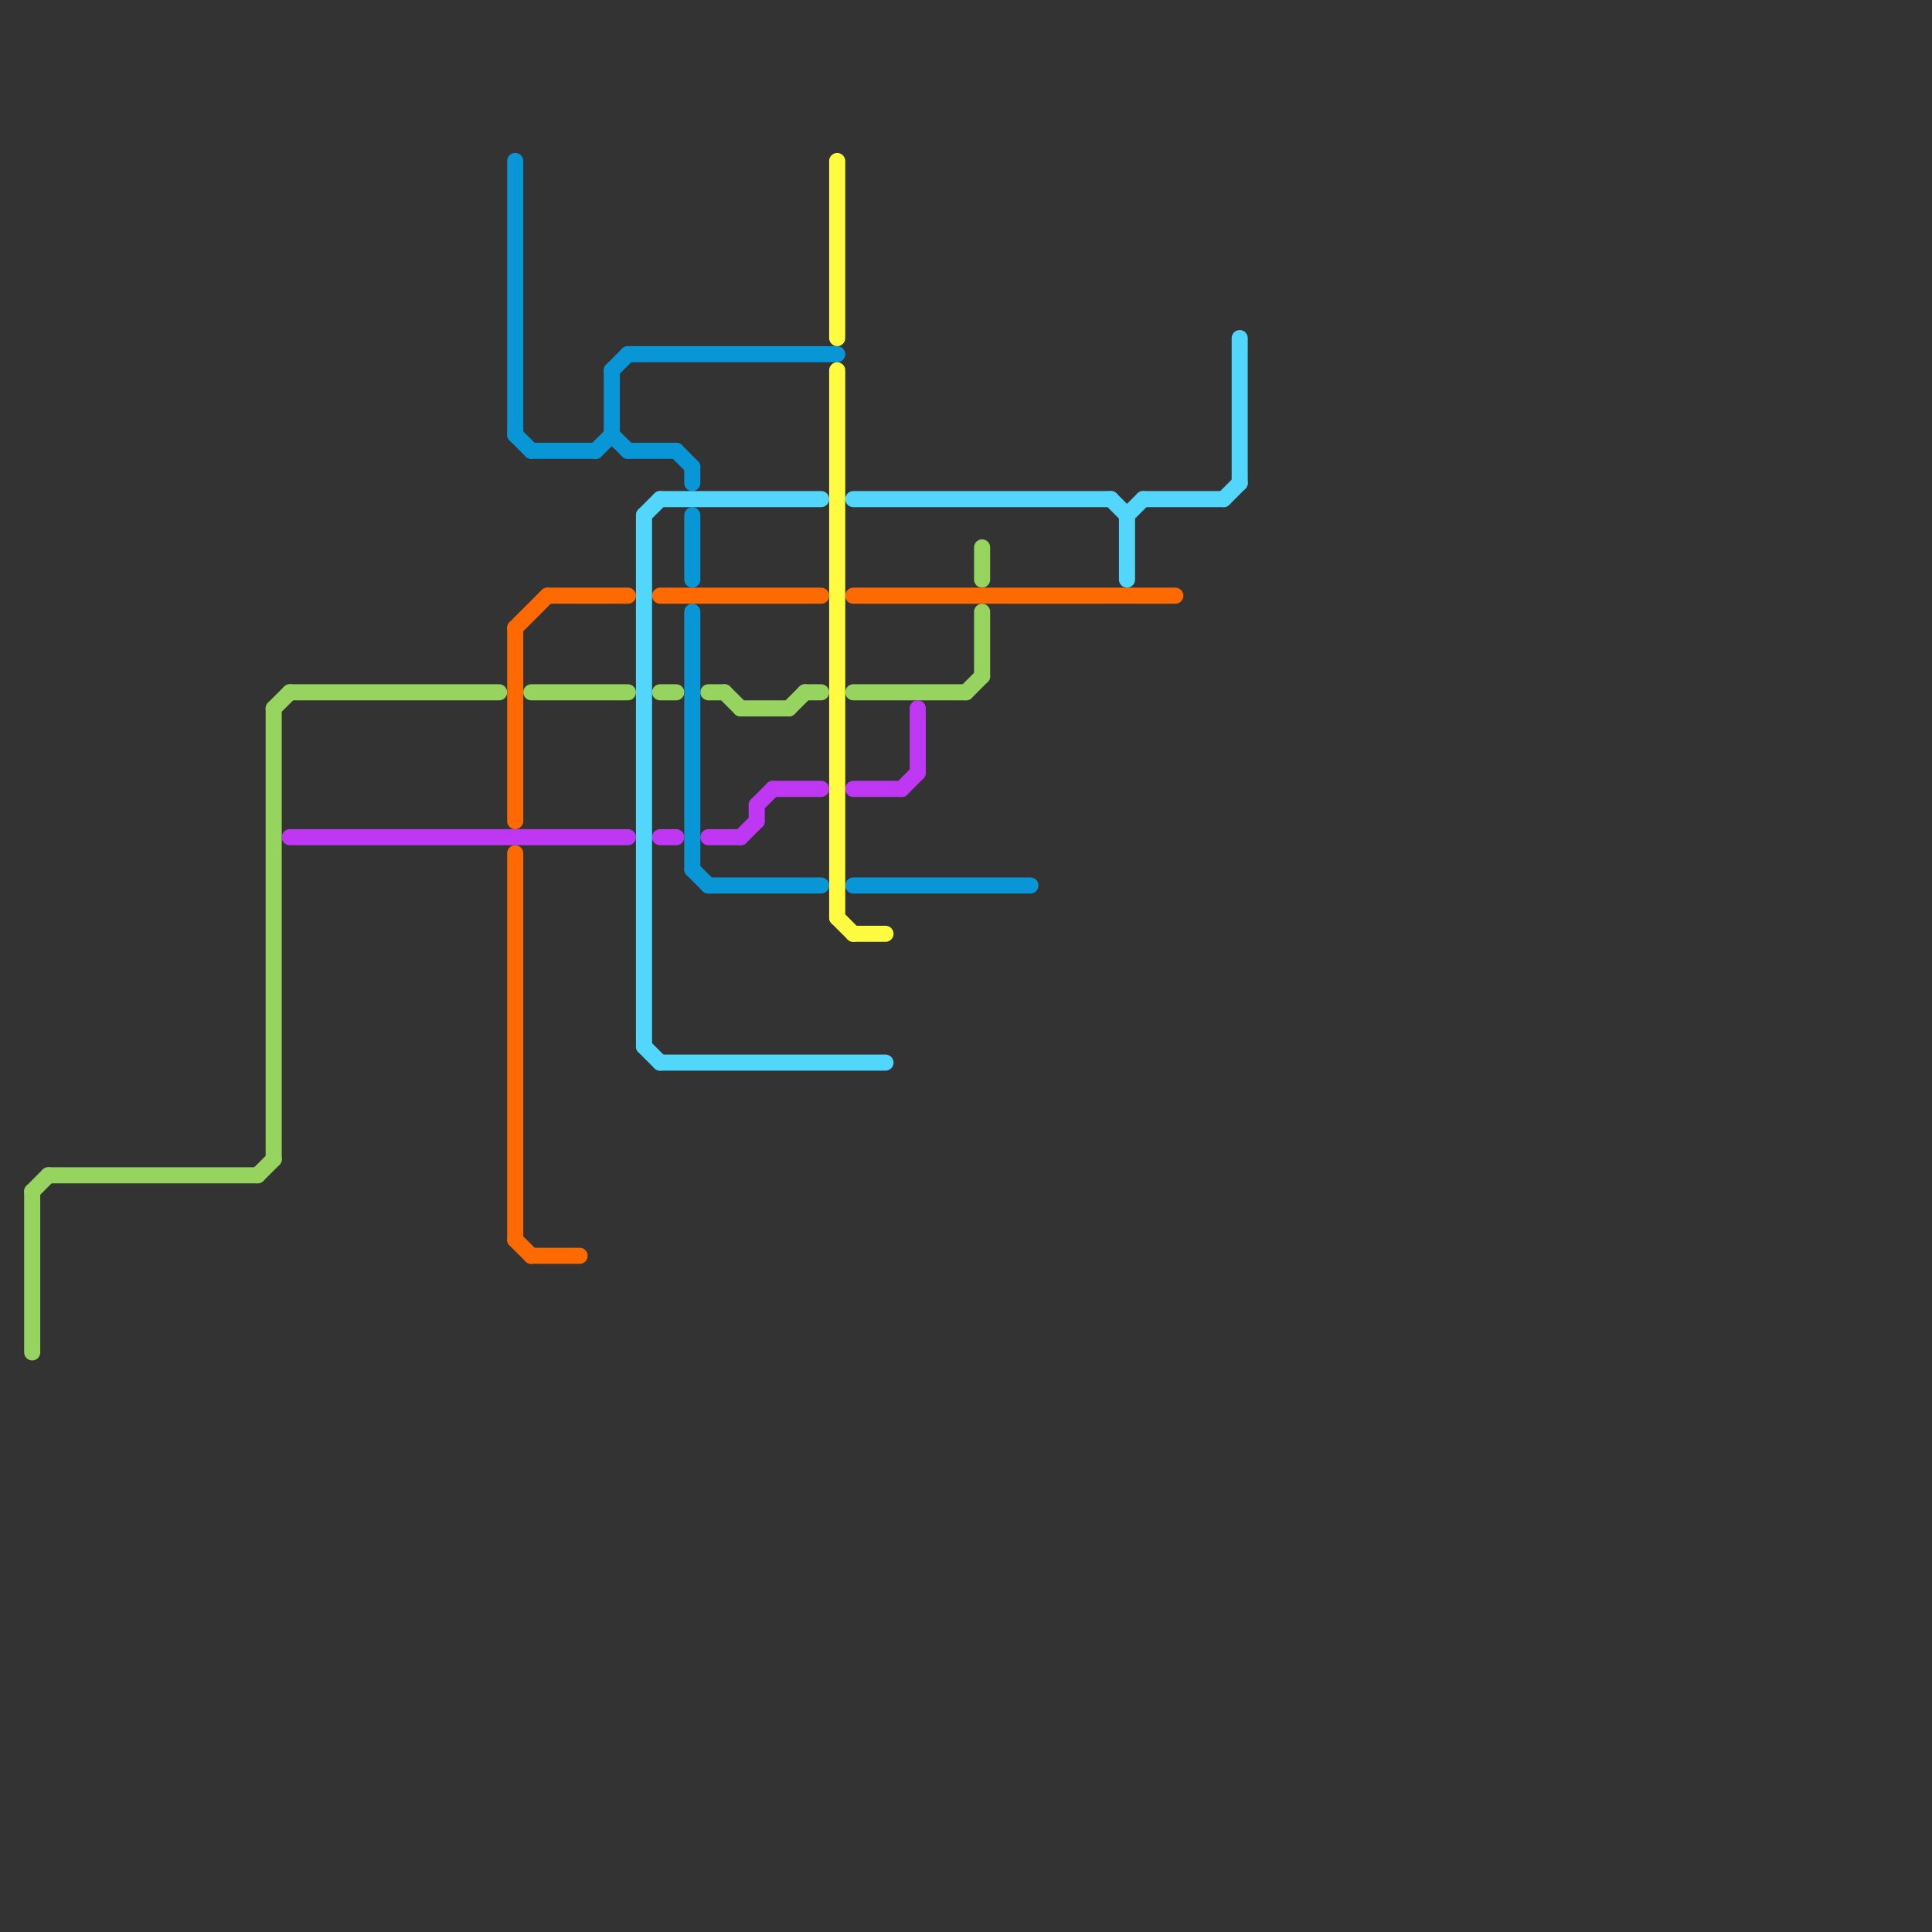 
<svg version="1.1" xmlns="http://www.w3.org/2000/svg" viewBox="0 0 120 120">
<rect x="0" y="0" width="120" height="120" fill="#333333" stroke="none"/>
<style>text { font: 1px Helvetica; font-weight: 600; white-space: pre; dominant-baseline: central; } line { stroke-width: 1; fill: none; stroke-linecap: round; stroke-linejoin: round; } .c0 { stroke: #96d35f } .c1 { stroke: #be38f3 } .c2 { stroke: #0896d7 } .c3 { stroke: #ff6a00 } .c4 { stroke: #52d6fc } .c5 { stroke: #fefb41 }</style><defs><g id="wm-xf"><circle r="1.2" fill="#000"/><circle r="0.9" fill="#fff"/><circle r="0.6" fill="#000"/><circle r="0.3" fill="#fff"/></g><g id="wm"><circle r="0.6" fill="#000"/><circle r="0.3" fill="#fff"/></g></defs><line class="c0" x1="61" y1="38" x2="61" y2="42"/><line class="c0" x1="2" y1="74" x2="3" y2="73"/><line class="c0" x1="33" y1="43" x2="39" y2="43"/><line class="c0" x1="44" y1="43" x2="45" y2="43"/><line class="c0" x1="53" y1="43" x2="60" y2="43"/><line class="c0" x1="16" y1="73" x2="17" y2="72"/><line class="c0" x1="49" y1="44" x2="50" y2="43"/><line class="c0" x1="46" y1="44" x2="49" y2="44"/><line class="c0" x1="50" y1="43" x2="51" y2="43"/><line class="c0" x1="60" y1="43" x2="61" y2="42"/><line class="c0" x1="41" y1="43" x2="42" y2="43"/><line class="c0" x1="61" y1="34" x2="61" y2="36"/><line class="c0" x1="2" y1="74" x2="2" y2="84"/><line class="c0" x1="18" y1="43" x2="31" y2="43"/><line class="c0" x1="17" y1="44" x2="17" y2="72"/><line class="c0" x1="3" y1="73" x2="16" y2="73"/><line class="c0" x1="17" y1="44" x2="18" y2="43"/><line class="c0" x1="45" y1="43" x2="46" y2="44"/><line class="c1" x1="56" y1="49" x2="57" y2="48"/><line class="c1" x1="53" y1="49" x2="56" y2="49"/><line class="c1" x1="18" y1="52" x2="39" y2="52"/><line class="c1" x1="48" y1="49" x2="51" y2="49"/><line class="c1" x1="44" y1="52" x2="46" y2="52"/><line class="c1" x1="57" y1="44" x2="57" y2="48"/><line class="c1" x1="47" y1="50" x2="48" y2="49"/><line class="c1" x1="47" y1="50" x2="47" y2="51"/><line class="c1" x1="46" y1="52" x2="47" y2="51"/><line class="c1" x1="41" y1="52" x2="42" y2="52"/><line class="c2" x1="43" y1="38" x2="43" y2="54"/><line class="c2" x1="43" y1="54" x2="44" y2="55"/><line class="c2" x1="39" y1="22" x2="52" y2="22"/><line class="c2" x1="44" y1="55" x2="51" y2="55"/><line class="c2" x1="53" y1="55" x2="64" y2="55"/><line class="c2" x1="43" y1="32" x2="43" y2="36"/><line class="c2" x1="37" y1="28" x2="38" y2="27"/><line class="c2" x1="42" y1="28" x2="43" y2="29"/><line class="c2" x1="39" y1="28" x2="42" y2="28"/><line class="c2" x1="38" y1="23" x2="38" y2="27"/><line class="c2" x1="33" y1="28" x2="37" y2="28"/><line class="c2" x1="32" y1="10" x2="32" y2="27"/><line class="c2" x1="43" y1="29" x2="43" y2="30"/><line class="c2" x1="32" y1="27" x2="33" y2="28"/><line class="c2" x1="38" y1="23" x2="39" y2="22"/><line class="c2" x1="38" y1="27" x2="39" y2="28"/><line class="c3" x1="41" y1="37" x2="51" y2="37"/><line class="c3" x1="32" y1="53" x2="32" y2="77"/><line class="c3" x1="32" y1="77" x2="33" y2="78"/><line class="c3" x1="32" y1="39" x2="32" y2="51"/><line class="c3" x1="33" y1="78" x2="36" y2="78"/><line class="c3" x1="32" y1="39" x2="34" y2="37"/><line class="c3" x1="34" y1="37" x2="39" y2="37"/><line class="c3" x1="53" y1="37" x2="73" y2="37"/><line class="c4" x1="71" y1="31" x2="76" y2="31"/><line class="c4" x1="41" y1="66" x2="55" y2="66"/><line class="c4" x1="40" y1="32" x2="40" y2="65"/><line class="c4" x1="70" y1="32" x2="70" y2="36"/><line class="c4" x1="40" y1="32" x2="41" y2="31"/><line class="c4" x1="69" y1="31" x2="70" y2="32"/><line class="c4" x1="76" y1="31" x2="77" y2="30"/><line class="c4" x1="77" y1="21" x2="77" y2="30"/><line class="c4" x1="41" y1="31" x2="51" y2="31"/><line class="c4" x1="40" y1="65" x2="41" y2="66"/><line class="c4" x1="70" y1="32" x2="71" y2="31"/><line class="c4" x1="53" y1="31" x2="69" y2="31"/><line class="c5" x1="52" y1="10" x2="52" y2="21"/><line class="c5" x1="53" y1="58" x2="55" y2="58"/><line class="c5" x1="52" y1="23" x2="52" y2="57"/><line class="c5" x1="52" y1="57" x2="53" y2="58"/>
</svg>
